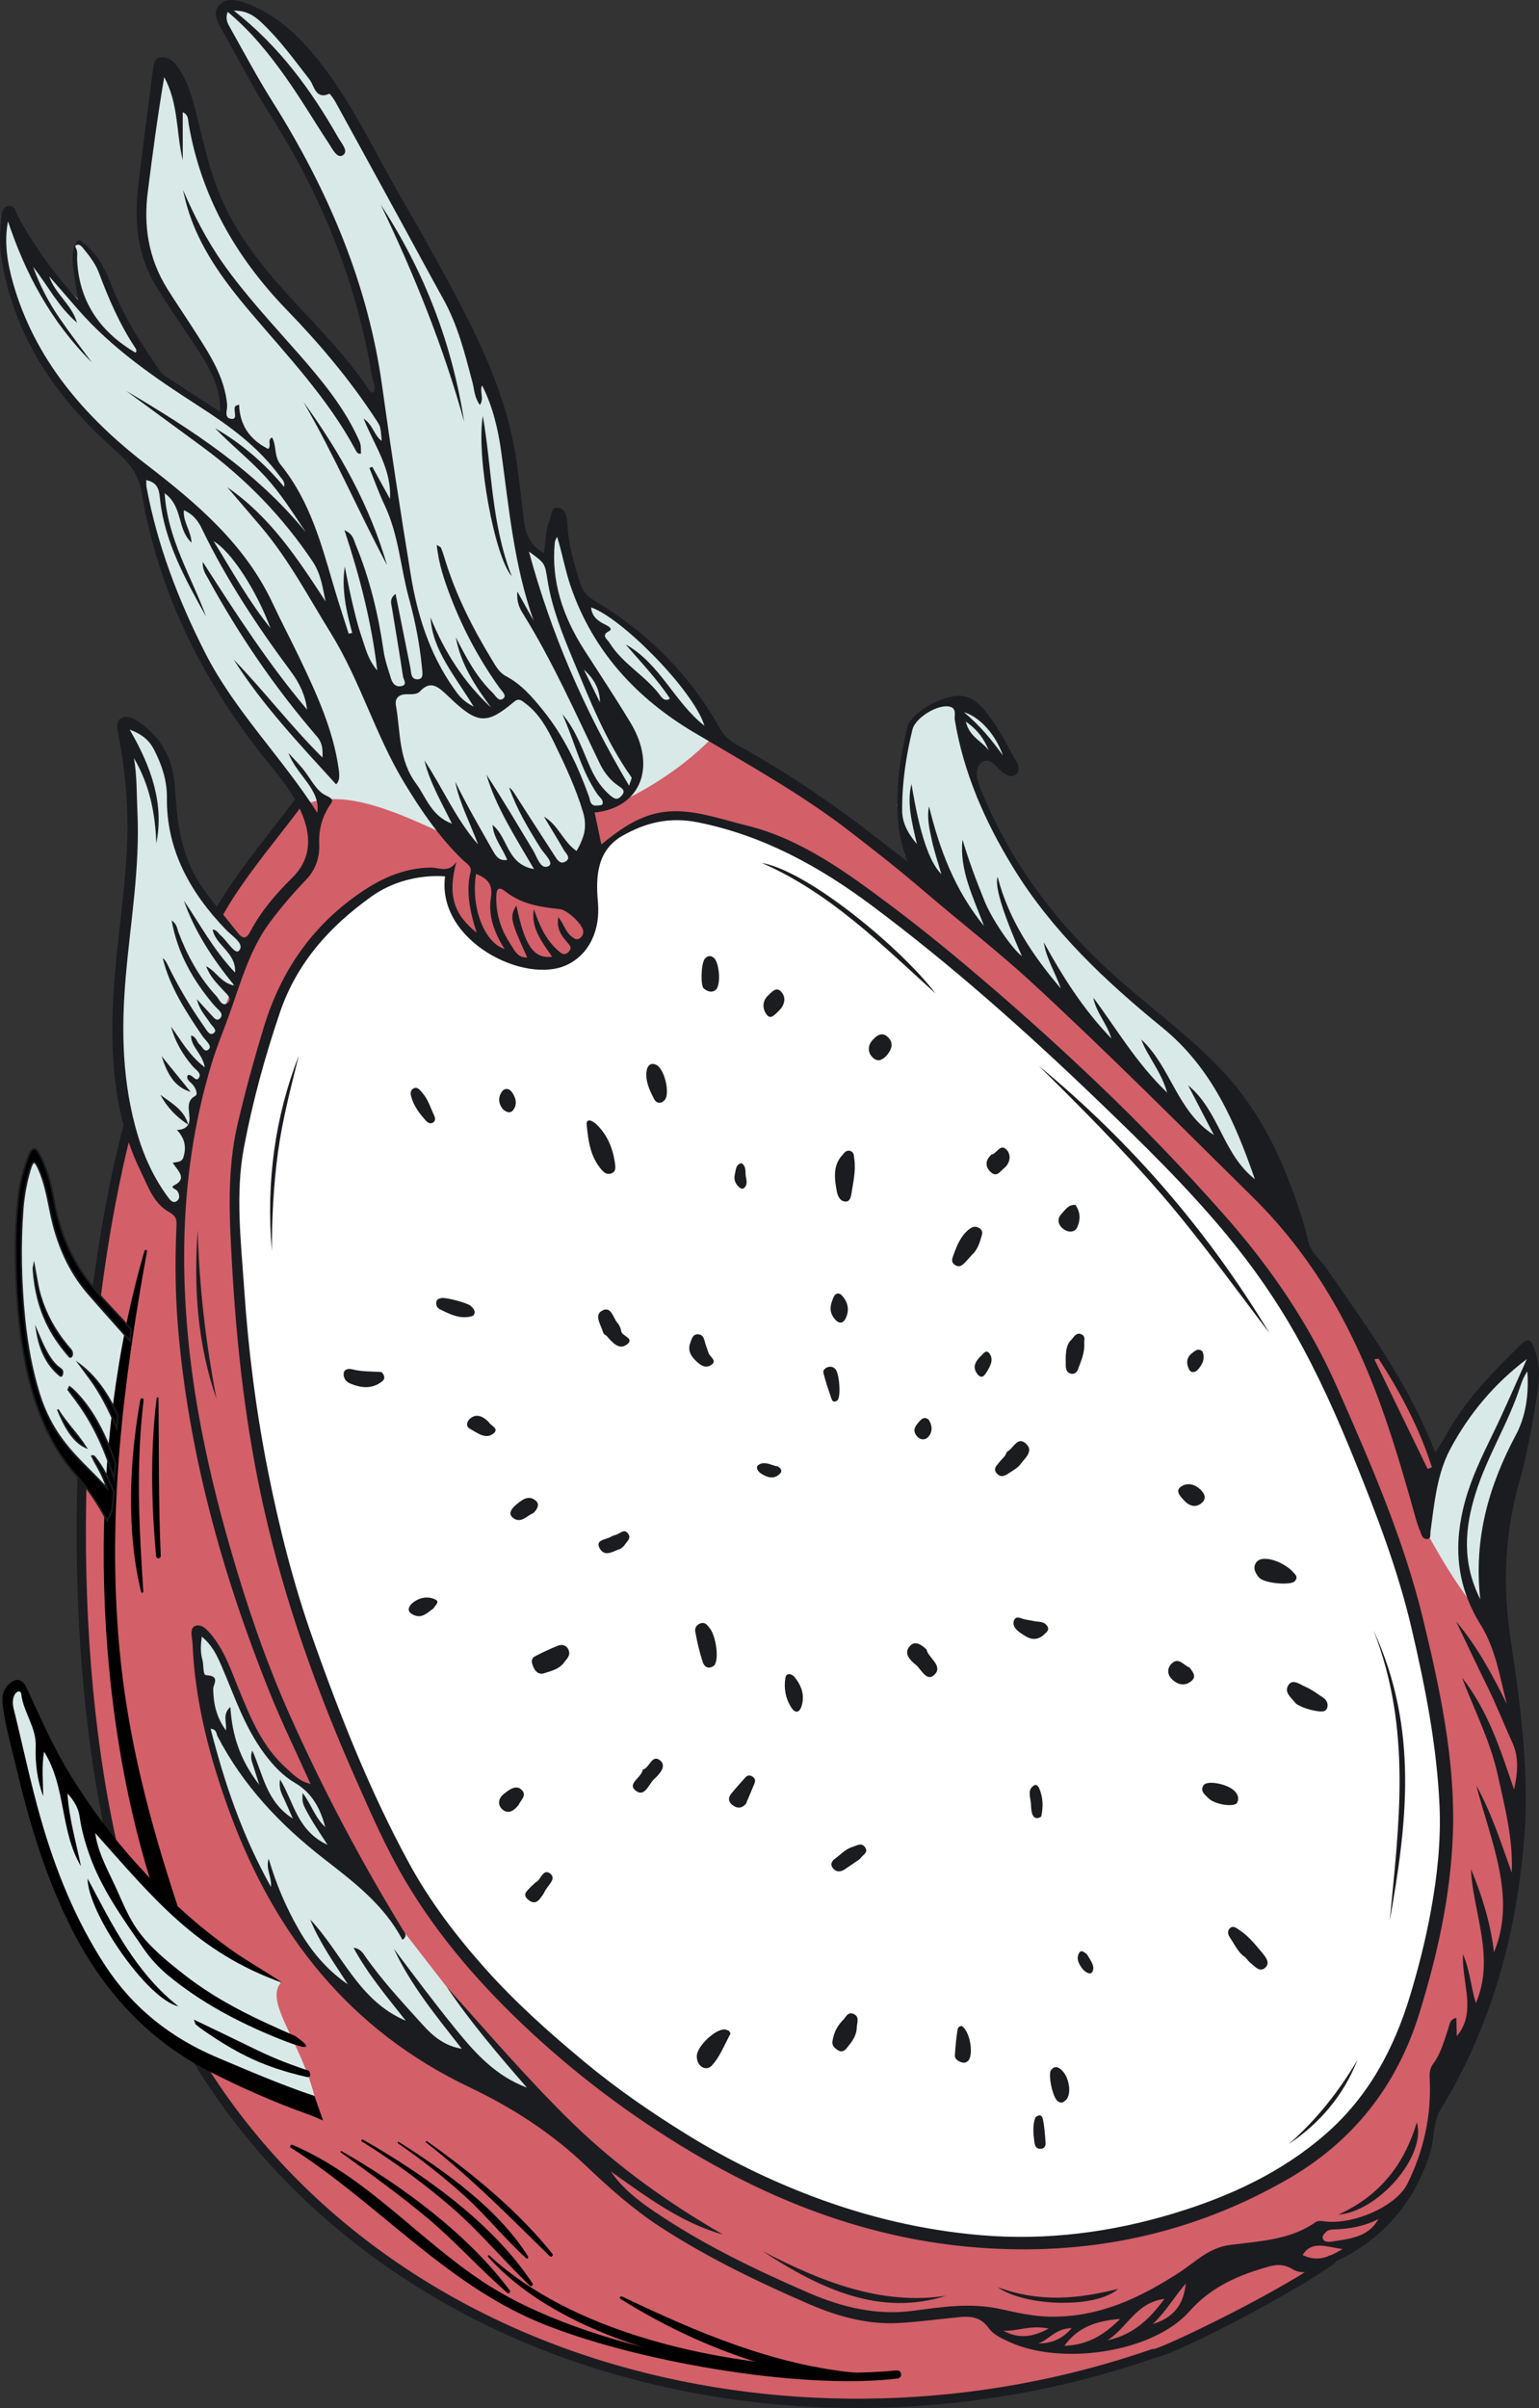 <?xml version="1.0" encoding="UTF-8"?>
<svg id="Layer_1" data-name="Layer 1" xmlns="http://www.w3.org/2000/svg" viewBox="0 0 897.39 1403.16">
  <rect x="0" y="0" width="897.39" height="1403.16" fill="#333333" stroke="none"/>
  <defs>
    <style>
      .cls-1, .cls-2, .cls-3, .cls-4, .cls-5 {
        stroke-width: 0px;
      }

      .cls-2 {
        fill: #1b1c20;
      }

      .cls-3 {
        fill: #d35f69;
      }

      .cls-4 {
        fill: #d8e9e8;
      }

      .cls-5 {
        fill: #fff;
      }
    </style>
  </defs>
  <polygon class="cls-3" points="173.97 467.65 136.31 517.84 83.73 617.8 69.45 677.75 57.65 743.54 47.68 866.95 48.28 936.33 54.23 1008.98 64.98 1087.06 120.51 1206.21 156.39 1256.23 210.65 1306.33 265.89 1342.81 314.24 1365.55 357.32 1380.37 403.92 1391.51 468.46 1400.4 519.6 1400.4 556.78 1397.33 612.24 1388.35 669.12 1372.6 719.89 1349.94 782.82 1314.13 803.72 1298.6 822.81 1273.9 831.94 1247.66 836.96 1219.03 857.05 1184.24 871.21 1151.9 884.91 1080.21 888.79 1022.11 873.11 942.53 825.09 823.82 795.27 770.68 740.22 700.16 623.36 584.56 506.61 487.03 425.53 435.43 409.08 427.58 173.97 467.65"/>
  <path class="cls-4" d="m185.57,1231.81l-63.24-31.28-36.99-22.26-24.88-27.06-21.73-33.45-14.01-45.47-11.99-42.67-7.53-31.85v-11.64l4.79-4.11,5.56,1.55,4.38,15.23,10.62,25.96,23.29,32.94,21.92,28.77,35.28,36.3,40.07,25.34,12.67,7.19c-10.62,12.33,15.75,38.26,21.8,76.49Z"/>
  <polygon class="cls-4" points="188.35 1043.93 175.07 1038.54 160.34 1026.55 150.41 1014.36 139.55 989.56 128.83 965.63 120.61 953.67 113.05 951.55 115.47 969.7 120.27 1000.18 125.06 1024.78 137.39 1063.54 159.65 1107.26 175.07 1131.89 196.3 1158.75 235.68 1187.86 306.26 1227.24 317.88 1223.82 269.95 1169.11 261.71 1159.43 221.3 1107.26 188.35 1043.93"/>
  <polygon class="cls-4" points="76.34 775.6 57.65 758.05 39.8 733.39 30.79 709.42 28.83 687.51 19.47 671.91 12.82 685.81 10.68 723.75 10.68 763.95 19.47 808.15 30.79 834.78 53.61 861.42 64.98 880.89 76.34 775.6"/>
  <polygon class="cls-4" points="103.57 703.94 114.42 639.1 128.96 592.56 143.79 552.98 127.62 534.35 107.43 503.76 99.89 475.85 98.69 454.27 94.58 436.46 81.91 425.15 73.18 421.74 73.18 428.93 77.46 467.65 76.43 518.49 71.91 551.88 68.9 589.89 70.44 633.22 77.63 666.61 91.84 695.03 103.57 703.94"/>
  <path class="cls-4" d="m830.91,891.09l7.17-35.16,9.27-22.19,17.81-24.32,25.17-22.94,2.91,5.22v20.11l-6.85,38.11-16.44,41.15,1.03,57.68s-15.75-12.31-40.07-57.68Z"/>
  <polygon class="cls-4" points="588.7 445.02 581.98 425.15 566.63 409.27 548.37 409.27 531.73 418.95 526.04 440.16 523.23 469.43 527.82 498.41 553.85 521.28 672.93 633.6 740.22 700.16 720.98 648.13 692.24 606.22 641.51 567.01 605.65 525.39 569.88 464.94 563.98 444.57 575.26 440.16 588.7 445.02"/>
  <path class="cls-4" d="m176.44,469.43c48.05-22.63,135.83,65.27,158.68,28.57,5.8-9.31,7.76-24.2,14.72-26.26,14.68-4.34,44.07-19.6,66.34-42.82l-7.09-19.65-18.25-20.83-23.97-22.43-23.63-15.84-4.86-6.51-8.15-20.55-5.14-18.84-5.48,17.12-1.71,4.11-6.51-4.11-6.85-9.25-6.12-47.74-15.8-49.86-18.15-39.39-38.8-64.45-22.51-44.8-26.24-33.22-28.89-26.51-13.7-3.98-5.82,3.98v5.96l12.33,19.86,26.71,46.23,26.37,50.73,13.36,39,10.96,44.52,3.8,18.84-6.54,1.03-11.99-13.36-20.21-26.37-17.46-17.81-19.53-23.97-14.17-21.87-8.78-18.26-9.59-31.44-7.06-27.06-8.7-12.67h-5.48l-2.4,17.47-4.82,33.22-2.72,26.03v19.18l2.72,15.41,6.53,11.64,17.47,27.74,12.67,20.55,6.16,11.65,2.05,15.38-1.37,4.56-33.22-19.94-10.3-12.34-10.59-18.15-9.59-19.86-4.86-16.49-12.02-14.4-4.24.99v9.7l3.99,24.66-4.98-4.52-16.26-16.71L3.62,124.46l-1.85,13.36,1.85,22.6,10.48,28.77,13.36,23.97,24.32,30.82,22.95,22.6,7.19,7.88,3.4,16.44,10.98,41.78,14.38,35.96,21.45,37.67,25.59,34.93,18.72,28.17Z"/>
  <polygon class="cls-5" points="259.5 510.62 239.47 509.18 213.65 521.28 183.97 543.22 171.64 562.79 159.77 590.69 150.11 624.03 144.24 648.13 139.55 659.64 137.39 692.68 137.39 719.46 141.96 784.67 157.49 879.3 174.26 945.69 208.63 1031.35 241.05 1096.65 278.49 1147.33 310.14 1180.67 361.38 1220.4 425.95 1261.49 464.8 1281.33 523.25 1298.6 561.45 1306.33 598.29 1306.33 628.41 1306.33 666.18 1298.6 707.28 1285.69 747 1267.89 771.2 1252.15 798.15 1221.77 819.33 1182.56 826.89 1163.77 836.51 1124.96 843.35 1074.82 841.53 1027.69 834.95 990.71 824.18 940.02 815.96 910.34 793.58 849.93 760.7 777.52 736.96 742.3 704.99 702.11 652.48 648.13 593.57 592.56 547.45 552.98 506.61 519.91 468.46 497.54 428.25 481.1 409.04 477.93 395.62 475.85 377.72 476.99 363.63 483.84 351.86 491.07 347.22 500.73 344.66 545.48 335.12 554.39 314.74 560.55 299.5 557.97 285.59 550.51 271.87 540.9 262.51 525.39 259.5 510.62"/>
  <path class="cls-2" d="m499.85,1403.16c-48.63,0-97.03-6.71-143.26-20.18-106.33-30.98-193.65-96.61-245.88-184.79l4.66-2.76c51.53,87,137.73,151.76,242.74,182.35,100.74,29.35,211.92,26.25,313.06-8.74l1.04-.36.4.19c8.36-1.84,79.76-36.53,102.69-54.72l3.37,4.24c-17.13,13.6-91.43,53.31-105.76,55.69l.03.08c-55.79,19.3-114.61,29-173.09,29Zm172.38-34.22h0,0Z"/>
  <path class="cls-2" d="m62.34,1072.88c-13.65-62.02-19.57-136.03-17.14-214.01l5.41.17c-2.42,77.54,3.46,151.08,17.02,212.68l-5.29,1.16Z"/>
  <path class="cls-2" d="m58.63,756.67l-5.37-.68c4.73-37.19,11.12-71.27,18.99-101.28l5.24,1.37c-7.81,29.79-14.15,63.63-18.85,100.59Z"/>
  <g>
    <path class="cls-1" d="m169.52,1251.45c49.65,31.37,89.49,78.71,144.48,101.65,53.83,22.46,152.09,39.76,209.28,32.9,3.16-.38,2.75-5.04-.44-4.74-70.05,6.78-180.33-11.62-240.68-51.28-38.65-25.41-68.18-61.54-111.56-80.15-1-.43-2.07.99-1.08,1.61h0Z"/>
    <path class="cls-1" d="m284.55,1314.96c42.33,47.67,129.97,68.86,191.75,68.13,2.15-.03,2.36-3.57.17-3.68-63.22-3.16-143.52-20.94-191.14-65.16-.44-.41-1.2.25-.79.7h0Z"/>
    <path class="cls-1" d="m361.7,1339.5c39.77,24.96,89.84,45.4,137.27,47.31,2.44.1,2.63-3.9.2-4.13-48.57-4.7-92.86-23.7-136.57-44.53-.84-.4-1.72.84-.9,1.36h0Z"/>
    <path class="cls-1" d="m198.7,1254.19c17.22,12.49,34.55,24.86,50.8,38.5,16.3,13.68,30.29,29.54,46.31,43.38.87.76,2.17-.42,1.5-1.33-24.26-32.54-62.55-60.96-98.16-81.24-.41-.24-.83.4-.45.68h0Z"/>
    <path class="cls-1" d="m210.89,1247.77c18.47,11.56,36.05,24.29,52.43,38.45,16.45,14.23,30.06,30.74,45.64,45.68.88.84,2.13-.43,1.53-1.35-23.04-34.9-62.43-62.96-98.91-83.82-.62-.36-1.31.65-.69,1.03h0Z"/>
    <path class="cls-1" d="m232.06,1248.91c13.89,9.59,27.14,19.99,39.54,31.31,12.39,11.31,22.8,24.44,35.2,35.66.67.6,1.54-.31,1.12-.99-17.07-27.37-47.95-49.42-75.26-66.67-.49-.31-1.09.34-.59.68h0Z"/>
    <path class="cls-1" d="m248.43,1248.43c26.18,20.38,48.66,43.29,72.17,66.3.83.82,2.24-.45,1.53-1.35-20.11-25.2-46.63-46.82-73.1-65.63-.48-.34-1.06.32-.59.68h0Z"/>
    <path class="cls-1" d="m88.94,1099.7c-36.9-116.53-37.38-258.82-4.71-370.74h0c.28-.96,1.65-.78,1.47.24-14.09,77.79-23.36,153.64-15.99,232.16,5.01,53.29,18.07,101.33,33.86,149.33"/>
    <path class="cls-1" d="m81.84,815.63c-6.52,36.1-8.2,76.86.49,112.11.18.73,1.26.41,1.21-.32-2.41-37.91-4.35-73.24.18-111.49.15-1.28-1.64-1.6-1.88-.31h0Z"/>
    <path class="cls-1" d="m91.37,814.67c-3.81,30.26-3.12,62.09-.33,92.16.17,1.81,2.77,1.5,2.69-.32-1.37-30.67-.99-61.11-1.31-91.82,0-.62-.96-.65-1.04-.02h0Z"/>
  </g>
  <path class="cls-2" d="m128.65,535.63l-4.77-2.56c9.05-16.91,22.54-34.17,34.44-49.4,4.93-6.3,9.58-12.26,13.46-17.61l4.38,3.18c-3.94,5.43-8.62,11.43-13.58,17.77-11.77,15.05-25.1,32.12-33.93,48.62Z"/>
  <g>
    <path class="cls-1" d="m161.54,1187.54c-22.87-9.33-44.44-20.71-63.5-36.46-5.54-4.58-10.32-9.78-14.38-15.68-12.05-17.52-24.58-34.74-31.69-55.07-2.51-7.17-4.51-14.44-5.56-21.88-.77-5.41-3.59-9.41-7.04-13.4.81,14.49,5.01,28.31,7.83,42.4-12.28-20.65-8.56-46.25-21.53-66.77-1.46,8.72-.55,17.37-.46,26.07-3.47-9.4-4.76-19.25-4.38-29.05.43-11.22-7.2-19.89-8.41-30.45-.11-.95-.75-1.94-1.85-1.59-.79.25-1.61,1.04-2,1.79-1.37,2.62-1.32,5.33-.6,8.23,5.23,21.17,9.67,42.56,15.64,63.52,8.65,30.36,20.38,59.61,37.8,86.24,16.05,24.55,38.12,42.05,65.48,53.57,18.67,7.86,37.22,15.91,56.47,22.31l4.99,14.3c-3.05-1.28-5.4-2.41-7.84-3.27-20.04-7.1-39.47-15.64-58.35-25.28-38.72-19.75-65.18-50.89-83.43-89.31-13.23-27.85-22-57.2-29.06-87.05-2.93-12.38-6.54-24.63-8.08-37.31-.57-4.68.05-8.97,3.85-12.28,4.31-3.76,7.76-2.64,10.11,2.46,7.98,17.29,15.61,34.77,25.68,51.04,11.3,18.26,23.98,35.47,38.49,51.47,18.47,20.38,30.67,32.13,52.88,48.51,10.27,7.57,21.54,13.53,31.93,20.74-49.93-17.77-75.14-49.26-109.04-87.25,1.79,12.42,8.05,22.75,12.87,33.57,3.51,7.89,6.99,16.15,11.86,22.99,7.18,10.09,17.17,18.14,27.06,25.89,14.6,11.45,30.78,20.38,47.62,28.14,12.23,5.64,4.73,2.2,17.35,7.79,0,0,19.67,13.42-10.7,1.06Zm17.15,22.68c-24.15-5.54-39.6-12.97-60.04-27.11-1.56-1.08-3.05-2.27-4.51-3.47-.3-.25-.34-.81-1.09-2.8,11.45,5.51,21.67,10.35,31.82,15.34,13.69,6.73,20.94,9.65,35.34,14.52,2.16,4.6-1.51,3.52-1.51,3.52Z"/>
    <path class="cls-1" d="m104.03,1169.11c-24.61-19.37-38.13-46.49-52.93-74.43-.12,19.47,34.39,70.16,52.93,74.43Z"/>
  </g>
  <path class="cls-2" d="m68.32,832.67l.09-.66c-.46-.38-.79-.88-1.27-1.25.4.63.79,1.27,1.19,1.9Z"/>
  <g>
    <g>
      <path class="cls-1" d="m46.47,795.16c2.16,2.93,4.33,5.82,6.47,8.79,5.86,8.16,10.83,17.65,15.09,28.2l.81-6.91c-5.92-13.04-13.22-23.25-22.36-30.08Z"/>
      <path class="cls-2" d="m68.29,834.12l-.72-1.79c-4.38-10.86-9.43-20.31-15.03-28.1-1.46-2.04-2.95-4.04-4.43-6.04l-4-5.42,2.65,1.98c8.93,6.67,16.29,16.57,22.52,30.27l.06.12-1.05,8.96Zm-19.16-36.19c1.41,1.9,2.81,3.8,4.21,5.73,5.34,7.42,10.19,16.35,14.42,26.54l.57-4.89c-5.44-11.94-11.74-20.94-19.2-27.39Z"/>
    </g>
    <g>
      <path class="cls-1" d="m42.46,809.69c-.62-.59-1.29-1.03-1.94-1.54-.24.54-.48,1.09-.73,1.63,2.37,3.22,4.8,6.32,7.11,9.67,8.06,11.67,14.62,25.6,19.51,41.97l.99-8.47c-6.21-18.02-14.18-33.05-24.95-43.25Z"/>
      <path class="cls-2" d="m66.63,863.84l-.68-2.28c-4.78-16-11.33-30.08-19.45-41.83-1.58-2.29-3.25-4.51-4.86-6.65-.75-1-1.5-2-2.24-3l-.17-.23,1.1-2.47.49.39c.2.16.41.31.61.47.45.33.91.68,1.36,1.1h0c10.09,9.56,18.29,23.77,25.08,43.45l.04.11v.11s-1.28,10.84-1.28,10.84Zm-26.27-54.12c.69.93,1.38,1.85,2.07,2.77,1.62,2.15,3.29,4.37,4.88,6.68,7.8,11.28,14.15,24.68,18.89,39.86l.7-6.03c-6.73-19.47-14.83-33.52-24.79-42.95-.4-.38-.82-.69-1.27-1.03-.04-.03-.09-.07-.13-.1l-.36.8Z"/>
    </g>
    <g>
      <path class="cls-1" d="m55.2,848.96c-.38-.47-.86-.66-1.56-.5,2.9,6.25,6.69,11.08,8.7,18.77-14.27-15.94-30.78-26.76-39.59-55.25-4.19-13.56-6.94-28.36-8.51-43.73-2.13-20.83-2.61-41.99-1.05-63.29.6-8.19,2.09-16.09,4.27-23.4,1.7-5.7,2.8-5.57,5.02-.79,3.39,7.3,5.17,16.26,6.9,24.99,4.19,21.1,12.03,36.3,22.14,48.01,8.02,9.29,16.19,18.2,24.22,27.44l.7-6.66c-6.48-7.34-13.17-14.04-19.63-21.43-11.58-13.23-21.07-29.54-25.42-54.18-1.73-9.82-4.42-18.96-8.44-26.48-2.11-3.95-4.17-4.1-6.08.72-2.93,7.4-5.14,15.31-6.15,24.31-1.9,16.82-1.89,33.57-1.17,50.43,2.02,47.36,11.96,85.99,34.69,111.46,6.64,7.43,12.75,16.48,18.21,26.7l2.83-5.8,1.1-10.46c-2.88-8.41-6.7-15.23-11.18-20.85Z"/>
      <path class="cls-2" d="m62.47,887.16l-.45-.85c-5.53-10.37-11.64-19.32-18.15-26.61-21.23-23.79-32.62-60.35-34.81-111.76-.86-20.12-.49-35.69,1.17-50.5.94-8.3,2.96-16.3,6.18-24.43,1.03-2.59,2.14-3.89,3.41-3.96,1.18-.09,2.37.98,3.56,3.19,3.76,7.04,6.62,15.99,8.49,26.63,3.77,21.38,11.81,38.52,25.3,53.95,3.33,3.81,6.79,7.5,10.13,11.08,3.13,3.34,6.37,6.8,9.5,10.35l.14.16-.84,7.99-.74-.85c-3.78-4.35-7.65-8.69-11.4-12.9-4.22-4.73-8.58-9.62-12.82-14.54-11.08-12.82-18.35-28.6-22.25-48.24-1.73-8.72-3.5-17.65-6.86-24.88-1.33-2.87-1.94-3.27-2.2-3.25-.27.02-.88.56-1.9,3.98-2.24,7.5-3.67,15.34-4.25,23.3-1.5,20.47-1.15,41.73,1.04,63.2,1.64,16.06,4.5,30.74,8.49,43.64,6.79,21.96,18.39,33.58,29.61,44.81,2.79,2.79,5.66,5.67,8.44,8.68-1.33-4.11-3.17-7.45-4.97-10.7-1.05-1.9-2.13-3.86-3.11-5.96l-.26-.55.59-.13c.86-.2,1.55.03,2.06.67h0c4.81,6.03,8.49,12.9,11.26,21l.04.1-1.16,10.73-3.25,6.67Zm-42.53-217.14s-.04,0-.05,0c-.57.03-1.48.64-2.55,3.34-3.19,8.06-5.19,15.97-6.12,24.18-1.66,14.76-2.02,30.29-1.17,50.35,2.18,51.18,13.49,87.53,34.56,111.15,6.38,7.15,12.38,15.88,17.82,25.95l2.37-4.86,1.08-10.27c-2.73-7.94-6.35-14.68-11.07-20.6-.12-.15-.25-.26-.41-.32.87,1.81,1.82,3.53,2.75,5.2,2.11,3.82,4.3,7.77,5.65,12.96l.51,1.97-1.35-1.51c-3.2-3.58-6.57-6.95-9.84-10.22-11.3-11.31-22.99-23.01-29.86-45.21-4.01-12.96-6.88-27.7-8.53-43.83-2.2-21.53-2.55-42.85-1.05-63.38.59-8.03,2.03-15.94,4.29-23.51.99-3.33,1.75-4.6,2.77-4.68,1.02-.07,1.84.96,3.16,3.82,3.41,7.33,5.19,16.33,6.92,25.03,3.88,19.54,11.09,35.17,22.05,47.86,4.24,4.92,8.6,9.81,12.81,14.53,3.5,3.93,7.12,7.99,10.66,12.05l.56-5.32c-3.08-3.48-6.26-6.88-9.34-10.17-3.35-3.58-6.81-7.28-10.16-11.1-13.61-15.56-21.73-32.86-25.53-54.42-1.86-10.53-4.68-19.39-8.39-26.34-.94-1.75-1.83-2.67-2.58-2.67Z"/>
    </g>
    <g>
      <path class="cls-1" d="m40.08,790.06c.61.71,1.42,1.17,1.9-.42.34-1.11-.07-2.2-.54-2.88-.65-.94-1.4-1.65-2.1-2.5-6.33-7.71-11.96-16.61-15.77-28.93-1.7-5.49-2.43-11.65-3.74-18.16-.23,1.28-.39,1.69-.36,2.06,1.54,24.21,10.23,38.68,20.61,50.83Z"/>
      <path class="cls-2" d="m41.09,791.21c-.45,0-.91-.28-1.38-.83-9.34-10.93-19.1-25.55-20.72-51.11-.02-.29.04-.57.14-1.04.06-.28.14-.64.23-1.14l.46-2.52.5,2.51c.42,2.11.79,4.19,1.14,6.22.74,4.22,1.44,8.21,2.58,11.9,3.32,10.74,8.16,19.6,15.68,28.76.25.3.5.59.76.87.46.51.93,1.03,1.36,1.66.26.38,1.08,1.74.6,3.3-.25.83-.63,1.29-1.15,1.4-.07.02-.15.02-.22.02Zm-20.97-49.89c1.99,23.97,11.36,37.92,20.34,48.43h0c.37.43.6.5.65.48.07-.01.24-.18.41-.72.35-1.15-.27-2.18-.47-2.46-.4-.57-.83-1.05-1.28-1.56-.27-.3-.53-.59-.79-.9-7.61-9.26-12.5-18.23-15.86-29.09-1.16-3.74-1.86-7.76-2.61-12.02-.12-.71-.25-1.43-.38-2.15Z"/>
    </g>
    <g>
      <path class="cls-1" d="m36.35,800.43c.38-1.95-.67-2.6-1.44-3.13-3.97-2.68-6.96-7.67-9.68-13.24-1.32-2.7-2.49-5.64-3.72-8.47,1.96,12.33,6.65,20,12.69,25.3.65.57,1.7,1.82,2.15-.46Z"/>
      <path class="cls-2" d="m35.49,802.25c-.56,0-1.06-.46-1.44-.81l-.18-.17c-6.87-6.03-11.08-14.4-12.85-25.59l-.6-3.79,1.54,3.52c.39.89.77,1.79,1.15,2.69.82,1.93,1.67,3.92,2.56,5.77,2.39,4.89,5.39,10.27,9.51,13.05.86.58,2.08,1.41,1.65,3.63h0c-.12.61-.36,1.45-1.02,1.67-.1.03-.21.05-.31.05Zm-12.61-22.16c2.08,8.7,5.9,15.41,11.63,20.44l.2.18c.17.16.63.56.78.55,0,0,.2-.11.37-.92h0c.31-1.58-.45-2.1-1.18-2.59-4.36-2.94-7.45-8.45-9.9-13.46-.66-1.35-1.29-2.78-1.9-4.2Z"/>
    </g>
    <g>
      <path class="cls-1" d="m49.99,843.32c-5.11-8.09-11.23-13.79-16.32-21.99,4.21,10.18,9.08,18.83,16.32,21.99Z"/>
      <path class="cls-2" d="m51.27,844.41l-1.47-.64c-7.93-3.47-12.83-13.19-16.58-22.25l.87-.45c2.58,4.15,5.47,7.72,8.27,11.18,2.72,3.35,5.53,6.82,8.05,10.81l.86,1.35Zm-14.99-18.37c3.08,6.61,6.95,12.89,12.31,16.01-2.23-3.32-4.64-6.3-6.99-9.19-1.77-2.19-3.58-4.42-5.33-6.82Z"/>
    </g>
  </g>
  <g>
    <path class="cls-2" d="m43.3,143.61c2.24-4.62,2.34-4.74,6.42-1.19,6.94,6.04,11.48,13.64,14.53,21.85,6.82,18.4,17.33,35.07,28.72,51.36.85,1.22,1.82,2.56,3.02,3.35,10.45,6.86,20.98,13.61,32.34,20.95.56-16.27-8.29-28.98-16.51-41.47-7.02-10.66-14.52-21.07-21.04-32-11.7-19.61-12.42-39.81-9.99-59.99,2.68-22.33,5.65-44.59,8.52-66.87.37-2.87,1.2-5.94,4.43-6.17,3.13-.22,6.32,1.05,8.67,4.05,6.42,8.21,9.16,17.51,11.59,26.96,4.76,18.49,8.38,37.12,16.78,55.04,7.52,16.03,17.93,30.21,29.49,43.68,18.5,21.55,39.81,40.86,55.35,64.76.27.41,1.02.56,1.87,1,2.32-3.09-.11-6.49-.62-9.66-8.7-53.76-28.8-104.37-59.31-152.35-10.26-16.14-18.91-33.15-28.29-49.76-2.76-4.89-5.53-10.1-1.21-14.35,4.46-4.39,10.54-2.86,16.32-.62,17.02,6.58,29.82,18.65,41.13,32.78,19.29,24.1,31.93,51.55,46.99,77.74,14.15,24.6,28.26,49.26,40.94,74.54,13.71,27.33,24.45,55.19,28.19,84.57,1.31,10.32,2.61,20.65,3.8,30.97.9,7.79,3.28,14.79,11.71,19.61,1.12-6.62.93-13.5,3.41-19.5,1.16-2.82.8-8.01,5.28-6.97,4.3,1,4.86,5.74,5.02,9.56.49,11.31,3.68,22.34,7.12,33.41,1.5,4.83,3.58,8.08,8.38,10.94,31.3,18.59,56.08,43.53,73.74,75.14,2.43,4.36,5.96,7.02,10.56,9.56,28.59,15.79,55.65,34.21,81.56,54.46,5.06,3.95,10.17,7.83,17,13.08-6.26-15.6-6.39-29.73-5.68-43.82.59-11.68,2.98-22.91,5.38-34.08,2.05-9.51,23.54-20.86,33.61-18.37,8.14,2.02,12.39,9.03,16.74,15.03,5.16,7.11,8.87,15.15,13.32,22.73,1.75,2.99,2.16,5.82-.29,7.78-2.59,2.08-5.37.46-7.96-1.57-3.65-2.85-7.16-9.07-11.87-5.48-4.38,3.34-3.12,9.3-.83,15.01,16.76,41.84,43.09,77.48,77.35,108.45,19.82,17.92,41.54,33.51,60.4,52.7,17.47,17.77,29.78,37.77,38.97,59.77,5.99,14.33,11.21,28.83,14.66,43.75,1.34,5.82,6.83,9.9,10.26,14.88,23.57,34.12,48.41,67.59,63.62,107.66,2.53-4.07,4.57-6.99,6.25-10.14,10.83-20.23,26.81-36.14,42.76-52.05,5.33-5.31,6.79-4.43,9.46,3.54,3.17,9.44,2.06,18.48.6,27.26-2.72,16.31-5.56,32.61-10.06,48.39-8.34,29.21-9.88,59.72-5.14,91.27,5.9,39.24,11.16,78.42,7.97,117.14-4.72,57.2-19.84,110.09-48.78,157.39-4.59,7.51-3.45,17.33-6.2,25.77-10.81,33.23-32.97,55.23-65.72,67.27-4.66,1.71-9.78,2.73-14.31-.04-6.43-3.92-11.4-2.31-17.11-.62-16.76,4.96-31.34,11.92-43.14,25.23-21.25,23.97-74.5,31.71-104.85,17.78-4.48-2.06-9.2-4.11-12.09-8.11-4.84-6.71-10.87-6.97-17.29-6.36-11.68,1.11-23.26,2.73-35.02,3.41-17.61,1.02-35.04-3.51-51.86-10.77-29.8-12.87-59.15-26.98-86.8-44.85-16.04-10.37-30.35-23.1-44.15-36.24-20.16-19.19-42.99-33.78-67.63-45.51-70.22-33.42-113.41-89.13-139.3-158.75-12.13-32.62-20.77-65.75-22.2-99.48-.16-3.88-2.13-9.6,1.96-10.72,4.15-1.14,7.81,3.69,10.55,7.31,6.78,8.93,10.12,19.22,14.24,29.17,6.9,16.66,13.42,33.52,27.76,46.43,4.01,3.61,7.83,7.79,14.3,9.31-8.27-18.42-16.87-35.97-24.07-53.91-27.72-69.06-46.97-139.27-53.14-211.07-1.73-20.19-1.85-40.23-.99-60.14.15-3.57.08-5.69-4.33-8.16-9.12-5.12-12.26-15.06-16.43-23.55-11.95-24.34-15.77-49.55-16.54-75.1-1.14-38.05,6.33-74.39,8.34-111.81,1.17-21.71-.37-43.47-4.45-65.44-.78-4.21-2.82-9.68,1.28-11.86,4.2-2.23,9.13,1.16,13.01,4.19,12.39,9.68,17.42,22.39,18.31,36.59,1.22,19.38,2.99,38.58,15.05,56.54,6.5,9.68,14.25,18.4,21.39,27.58,3.25,4.18,5.24,3.59,7.42-.54,6.28-11.92,14.96-22.02,24.47-31.38,9.94-9.78,11.66-21.78,6.2-35.93-4.06-10.52-10.76-19.55-18.02-28.37-39.73-48.27-66.23-101.51-76.04-160.35-1.92-11.5-7.97-17.86-16.07-25.04C31.61,230.91,7.61,194.51.78,149.94c-1.29-8.43-.82-16.65.26-24.79.36-2.7,1.32-4.98,4.39-5.12,3.26-.14,3.49,3.02,4.5,4.92,9.31,17.41,20.62,33.5,35.6,49.81-1.5-11.84-4.73-21.91-2.29-31.54,2.61,2.58,1.59,5.53,1.73,8.25,1.13,23.5,12.56,41.44,34.08,54.06.97-1.04.24-2.23-.36-3.13-9.14-13.77-15.41-28.59-21.1-43.63-2.03-5.35-5.66-9.91-9.35-14.44-1.88-2.3-3.25-2.11-4.93-.71Zm66.46,511.78c2.67-5.05-3.14-12.88,4.04-16.77,1.86-1.01.35-4.68-1.79-6.99-1.3-1.4-3.59-2.72-2.58-5.05,2.53-1.33,4.72,4.63,6.64,1.34,1.55-2.65-2-4.58-3.68-6.55-6-7.01-10.37-14.63-12.67-23.13,5.84,7.74,10.12,16.39,19.7,23.7-1.38-8.05-8.26-12.1-7.99-18.59,3.23.86,3.22,3.92,5.07,5.4,1.52,1.21,2.61,4.47,4.74,3.04,2.55-1.71.1-4-1.4-5.88-.58-.72-1.24-1.38-1.75-2.13-9.76-14.39-19.23-28.9-23.22-45.57,1.26,1.04,2.06,2.27,2.68,3.57,6.15,12.79,13.46,25.04,21.73,36.78,1.16,1.64,2.85,5.16,5.23,3.52,2.58-1.77-.76-4-1.93-5.86-2.52-3.99-6.21-7.48-7.79-14,3.89,4.27,6.3,7,8.81,9.64,1.19,1.25,2.55,3.19,4.35,1.86,1.86-1.37,1.56-3.31-.35-5.15-1.11-1.07-2.21-2.15-3.2-3.32-12.12-14.41-20.97-30.05-24.32-48.95,3.3,2.41,3.18,4.89,3.98,7,5.16,13.53,12.03,26.27,22.2,37.24,1.53,1.65,3.23,6.58,6.51,3.81,2.87-2.43-.5-4.99-2.53-7.25-3.54-3.95-7.62-7.6-10.05-14.1,6.23,3.23,8.4,9.65,16.57,11.38-13.35-16.29-23.38-32.03-29.55-49.6,9.34,13.7,17.03,28.37,29.83,41.96.89-11.62-11.67-16.09-13.04-25.16,2.55.39,3.29,2.32,4.66,3.47,3.78,3.18,8.37,11.48,10.69,8.93,3.57-3.92-3.91-8.42-7.41-12.04-21.69-22.4-34.99-47.46-34.62-77.19.12-9.61-2.84-18.92-7.49-27.92-2.79-5.41-7.03-9.05-14.23-11.69,12.99,22.26,20.08,43.68,15.54,66.22-.6-17.04-3.73-33.71-13.04-49.6,1.82,10.44,1.53,20.66,2.02,30.9,1.57,32.8-4.02,64.28-6.78,96.27-2.67,30.89-2.28,61.82,7.14,93.12,3.74,12.42,9.34,24.49,17.4,35.46,1.3,1.76,2.9,3.83,5.03,2.48,2.03-1.29,2.02-3.73.5-5.99-.76-1.13-4.56-1.97-1.85-3.31,7.82-3.88,2.21-8.53-.89-13.08,2.82-.77,5.38-.15,6.35-3.49,1.64-5.64.9-10.65-3.89-15.71q4.67-.02,6.62-3.04v.02Zm149.75-144.77c-15.67-.97-31.08,3.34-42.83,11.73-24.32,17.36-43.61,38.57-53.54,67.85-8.67,25.59-15.83,51.6-20.91,78.52-5.1,27.03-1.69,55.03.18,82.7,2.38,35.19,6.82,70.48,13.85,105.8,6.57,33.03,14.84,65.81,26.24,97.94,15.76,44.41,33.09,88.49,56.13,130.74,12.08,22.15,27.38,42.19,44.27,61.16,17.74,19.91,37.62,37.6,58.21,54.67,18.95,15.71,39.12,29.54,59.76,42.29,23.26,14.37,47.72,26.34,73.2,35.95,32.09,12.1,64.62,19.64,97.46,22.46,39.24,3.36,77.04-1.83,112.87-12.66,32.75-9.9,63.16-24.02,88.71-46.36,24.84-21.72,39.7-49.37,49.23-80.93,4.86-16.08,8.99-32.44,12.03-49.14,3.64-19.99,5.94-40.48,5.01-61.26-1.54-34.62-8.31-69.18-16.43-103.76-7.8-33.23-20.07-65.38-33.01-97.32-10.16-25.05-21.21-49.91-34.78-73.93-11.32-20.04-24.61-38.97-39.16-56.65-23.35-28.37-49.9-54.23-76.5-79.77-41.73-40.05-84.9-78.47-131.32-113.1-31.05-23.16-63.77-40.82-100.95-48.31-16.91-3.41-30.59.09-44,7.61-15.19,8.51-15.93,23.91-14.58,38.93,1.43,15.93-4.78,30.14-18.06,36.47-24.51,11.69-76.04-13.86-71.08-51.63Zm91.16-18.59c9.92-8.03,18.81-14.48,30.19-17.62,18.24-5.03,36.4,2.2,54.34,6.57,31.76,7.73,58.5,27.36,84.71,47.01,19.57,14.67,38.48,30.3,57.12,46.29,21.15,18.14,41.79,36.83,61.94,55.99,25.96,24.69,50.77,50.48,74.54,77.32,27.18,30.68,49.76,63.73,65.94,100.31,19.55,44.2,38.87,88.52,50.16,134.83,10.2,41.86,19.06,83.77,17.57,125.72-1.3,36.31-9.07,70.69-19.47,104.45-13.27,43.07-39.26,75.45-77.51,97.31-54.51,31.16-115.24,44.92-182.5,39.27-55.72-4.68-108.38-23.04-158.6-52-35.6-20.53-68.79-44.9-99.16-73-28.58-26.44-54-55.37-73.72-88.77-11.19-18.94-19.75-38.7-28.54-58.48-22.76-51.22-41.31-103.35-53.49-156.85-10.88-47.75-16.18-95.55-18.89-143.35-1.57-27.62-3-55.11,3.15-81.59,4.48-19.29,9.7-38.25,15.43-57.06,9.89-32.45,28.04-58.66,55.56-77.72,12.24-8.48,25.6-14.91,41.87-15.13,4.76-.06,10.24,3.42,14.8-3.3-5.13,19.14-1.7,30.53,11.84,41.24-4.02-12.44-6.34-24.03-3.56-35.43.83-3.4-2.75-5.19-4.8-7.18-13.62-13.23-24.05-28.58-33.71-44.48-17.08-28.12-25.64-59.42-43.02-87.51-12.96-20.95-24.38-42.71-40.55-61.84-6.55-7.74-13.19-15.41-19.79-23.11,25.24,17.32,41.19,41.88,57.32,66.5-1.73-8.02-2.59-15.83-7.54-23.23-17.4-25.99-38.86-48.1-64.15-66.72-14.86-10.95-29.76-21.83-44.65-32.74,38.5,22.69,75.86,46.93,104.81,82.38-7.47-11.19-14.49-22.41-23.63-32.4-9.17-10.02-19.89-18.39-29.26-28.2,15.33,8.91,28.66,20.2,40.23,34.19.7-3.05-1.24-4.47-2.46-6.15-12.6-17.24-29.53-29.48-47.13-40.81-25.6-16.48-50.69-33.53-70.96-56.86-5-5.75-10-11.5-16.45-18.91,3.73,10.77,12.99,16.09,16.25,27.06-11.39-9.8-16.6-21.22-25.61-32.55,4.3,11.87,9.41,21.14,15.44,29.94,5.98,8.74,12.5,17.16,18.78,25.72-23.74-23.65-38.69-51.67-48.85-82.2-2.34,12.13-.37,24.34,2.99,36.1,12.47,43.7,40.87,77.31,77.53,105.51,29.55,22.72,57.69,46.52,73.88,81.13,4.92,10.51,10.44,20.95,15.48,31.47,10.12,21.12,19.88,42.41,22.98,65.19.47,3.44.66,6.66-1.55,8.69-21.4-23.52-42.99-46.29-59.7-72.69,17.55,18.02,32.7,38.14,51.77,57.1.31-5.69-.42-9.02-3.28-12.34-24.57-28.49-45.48-59.19-63.29-91.74-1.48-2.71-3.51-5.33-3.24-9.96,19.49,30.31,38.22,59.39,60.82,86.09-.92-8.11-4.38-15.41-9.27-21.99-19.77-26.6-37.93-54.03-52.11-83.54-2.27-4.73-5.22-8.36-10.46-10.72-.64,6.67,4.21,12.16,4.48,18.96-8.64-8.07-4.78-20.76-15.67-28.83,1.63,26.69,15.66,48.73,24.21,71.99-12.26-21.88-24.27-43.84-26.9-68.37-.53-4.93-.86-9.78-8.07-11.24.08,1.65-.02,3.02.23,4.37,6.22,33.34,18.35,65.25,34.2,96.41,17.19,33.79,44.97,61.07,65.35,93.09,1.97-13.82-12.21-22.01-16.82-34.87,3.24,3.55,5.8,6.16,8.13,8.95,4.48,5.38,7.99,13.17,13.47,15.68,5.82,2.68,3.75,3.77,2.22,6.19-4.15,6.58-6.26,13.67-5.9,22.1.35,8.12-2.16,15.25-7.82,21.13-7.49,7.78-14.57,16.05-21.02,24.73-12.08,16.25-17.25,36.23-24.19,55.24-3.31,9.06-6.98,17.97-9.79,27.24-10.23,33.81-15.34,68.99-15.89,105.41-.49,32.87,2.54,65.87,8.43,98.97,4.65,26.14,11.03,52.09,18.49,77.95,9.34,32.41,20.17,64.52,34.05,95.75,19.25,43.32,41.53,85.51,66.57,126.49.83,1.37,3.1,3.34-.32,5.76-10.53-20.17-28.27-33.64-45.56-47.06-25.76-19.99-47.37-42.88-62.23-71.52-.79-1.52-.49-4.18-4.05-4.4,8,31.15,18.06,61.45,35.18,92.18.53-6.4-3.26-10.42-1.31-16.45,4.47,15.35,10.24,28.47,17.39,41.02,7.18,12.61,16.43,23.77,28.81,32.2-8.01-12.37-16.55-24.37-22.03-37.87,18.63,19.74,28.21,47.46,55.78,59.05-10.7-13.61-21.93-26.78-30.51-42.55,4.23.57,5.57,3.24,6.99,5.26,10.06,14.29,22.01,27.11,33.75,40.06,5.78,6.37,12.4,11.92,22.39,13.55-15.12-19.34-29.91-37.31-39.58-58.25,11.93,15.9,23.79,31.79,36.36,47.21,11.24,13.79,23,26.87,41.23,33.7-16.89-19.39-32.91-38.13-46.64-58.53,24.25,26.86,47.68,54.4,73.7,79.63,26.25,25.45,55.78,46.35,87.26,64.52-24.48-6.84-44.75-22.14-65.41-36.79,6.59,9.7,15.69,16.78,24.89,23.04,28.47,19.37,59.15,34.13,90.27,47.63,19.71,8.55,39.91,13.25,60.27,10.63,17.19-2.21,34.16-5.09,52.31-1.01,9.52,2.14,19.14,4.25,28.74,4.35,28.89.31,52.34-11.22,74.62-25.51,9.52-6.11,17.39-14.7,30-16.3,17.42-2.22,35.47-3.01,49.83-13.29.97-.69,2.69-.85,4.02-.61,16.61,2.88,42.84-8.23,49.53-21.73,9.34-18.85,14.14-39.29,13-61.55-.16-3.18.08-5.76,2.1-8.46,4.4-5.89,6.27-13.29,8.71-20.32.83-2.39.76-5.56,4.72-6.35.1,3.54.18,6.55.29,10.61,11.74-13.92,2.9-30.77,3.57-47.77,4.22,9.92,4.39,18.1,7.52,28.54,11.51-26.63-1.74-52.84-2.86-78.12,6.63,15.83,11.52,31.9,13.43,48.5,13.4-32.06-1.88-64.7-10.31-97.24,8.99,16.37,14.47,33.61,20.67,50.85.94-19.43-4.1-38.67-8.38-57.88-4.28-19.17-13.61-37.21-20.62-55.79,15.57,19.86,22.59,42.63,30.34,65.2,2.08-9.01,2.99-18.67-.88-27.09-4.89-10.64-9.09-21.52-14.28-32.06-6.34-12.88-12.43-25.85-18.62-38.78,12.48,14.82,21.27,31.3,29.58,48.13-4.13-15.74-6.35-31.81-15.35-46.31-14.77-23.78-15.55-47.56-9.17-71.22,3.77-13.97,10-26.8,16.25-39.62,7.03-14.41,13.34-29.23,19.96-43.86-18.9,14.3-33.6,31.77-44.6,52.3-7.86,14.67-9.32,31.63-11.61,48.28-.23,1.68.6,4.58-2.51,4.31-2.15-.18-2.63-2.36-3.28-3.95-1.02-2.49-1.95-5.02-2.66-7.57-5.38-19.36-10.97-38.68-17.51-57.85-16.38-47.97-39.5-92.21-77.58-129.77-42.53-41.95-84.65-84.31-128.57-124.82-20.33-18.75-42.34-35.67-63.34-53.71-13.79-11.84-28.06-23.02-42.41-34.12-28.81-22.29-60.38-39.74-91.42-58.14-34.09-20.21-59.04-47.69-71.92-84.78-3.35-9.65-4.99-19.48-8.03-29.24-.9,1.26-1.31,2.51-1.43,3.81-2.01,21.83,4.57,42.35,17.17,61.97,9.06,14.11,18.34,28.1,26.99,42.42,15.54,25.72,6.02,49.64-20.88,52.41,1.19,5.64,2.39,11.29,3.92,18.56ZM132.79,6.89c-1.67,4.33.14,7.05,1.55,9.56,8.02,14.27,15.7,28.74,24.46,42.63,32.94,52.26,55.9,107.01,64.02,165.89,5.05,36.58,10.68,73.17,16.65,109.73,3.79,23.22,10.68,45.89,25.15,66.49,2.53,3.6,5.02,7.24,11.59,10.59-11-18.09-24.08-32.92-25.18-51.97,8.02,19.75,19.2,37.56,35.36,52.52-9.44-12.73-17.89-25.68-20.58-40.98,5.89,11.59,11.88,23.07,21.52,32.41,1.65,1.6,3.54,5.59,6.27,3.15,1.97-1.77-1-4.22-2.32-6.07-11.82-16.52-21.22-34.08-28.36-52.6-3.78-9.81-7.17-19.72-8.25-30.73,1.58,1.03,2.33,1.27,2.48,1.67.77,1.94,1.45,3.91,2.04,5.89,6.25,20.88,16.15,40.51,27.71,59.5,2.09,3.43,4.12,7.33,8.23,9.49,8.88,4.68,15.35,12.21,21.46,19.78,12.3,15.22,20.34,32.39,26.8,50.18.82,2.25.56,5.72,4.67,5.39,1.12-.09,2.88-.08,3.15-.72,1.06-2.53-1.66-4.11-2.9-5.94-9.91-14.6-13.36-31.19-20.45-46.67,8.19,9.55,11.74,20.93,16.64,31.74,2.79,6.15,6.36,11.57,11.76,16.05,2.99,2.48,4.52,1.77,6.39-.45,2.27-2.69.04-4.08-1.98-5.45-5.03-3.41-8.54-8.09-11.03-13.25-14.12-29.27-27.22-58.95-44.56-86.93-2.01-3.24-3.97-6.78-3.4-13.09,4,7.16,6.72,12.03,9.44,16.9-11.48-32.64-14.32-65.48-18.85-98.28-1.79-12.93-4.8-26.2-11.17-38.77-1.61,3.62,1.42,7.64-1.31,11.43-3.24-4.57-3.17-8.98-4.27-13.11-4.39-16.54-8.42-33.13-17.09-48.71-7.66-13.76-15.09-27.63-22.64-41.44-13.37-24.44-26.74-48.87-40.16-73.28-.99-1.8-3.33-4.95-3.55-4.85-8.09,3.77-8.88-4.77-11.51-8.15-8.85-11.38-17.24-23.05-27.82-33.07-4.27-4.05-8.85-7.24-16.4-7.18,26.79,21,45.2,46.52,60.9,74.05,2.04,3.58,6.42,8.17,2.41,10.37-3.22,1.76-5.96-4.05-8.02-7.17-8.39-12.7-16.11-25.81-24.93-38.24-9.68-13.65-20.17-26.82-33.95-38.29Zm68.24,323.26c1.39,6.74,2.61,13.49,4.2,20.21,1.63,6.86,3.22,13.76,5.56,20.49,2.19,6.31,3.52,13.09,9.19,19.85-3.34-28.28-10.16-54.61-19.11-81.75,5.01,2.21,5.31,5.46,6.38,8.05,8.43,20.34,13.38,41.2,16.41,62.27.8,5.56,2.72,10.85,4.37,16.21.79,2.56,2.48,4.98,5.91,4.34,3.9-.73,1.34-3.74,1.07-5.54-1.98-13.26-4.27-26.51-6.41-39.76-.42-2.62-1.73-5.59,2.06-8.45,3.03,15.14,5.85,29.12,8.63,43.1.55,2.77.15,6.76,4.2,6.67,3.71-.08,2.83-3.93,2.56-6.79-1.28-13.56-3.91-27.03-7.6-40.46-4.99-18.16-5.89-36.86-14.34-54.6-3.31-6.96-5.83-14.2-8.71-21.31.56-.22,1.13-.44,1.69-.66,3.2,5.8,6.39,11.61,10.28,18.67,1.14-17.46-9.14-31.11-15.34-46.77,5.6,3.84,5.95,9.66,10.56,13-.71-8.66-.86-8.58-3.16-12.11-15.04-23.1-32.83-44.25-52.08-64.11-30.62-31.58-50.33-67.36-57.37-108.67-.37-2.17.01-5.17-3.43-6.66,0,9.54.01,18.75.02,27.96-3.93-16.25-2.35-32.65-10.8-48.41-3.83,22.24-6.76,44.53-9.6,66.84-2.45,19.29.03,38.27,11.37,56.51,4.82,7.74,10.02,15.28,14.95,22.97,9.05,14.12,18.58,28.09,19.96,44.76.24,2.86-2.1,7.5,2.4,8.07,4.12.53,1.02-4.93,2.27-7.28.17-.32.78-.39,2.3-1.08.34,11.89,6.15,20.47,16.95,25.87,2.15-1.69-.82-5.36,2.31-6.66,2.79,5.29.89,10.8,5.06,15.98,17.41,21.64,23.84,46.93,31.21,71.87,2.61,8.85,5.56,17.65,8.35,26.47.7-.14,1.39-.28,2.09-.42-3.51-12.79-6.32-25.59-4.36-38.67Zm436.48,251.17c13.51,18.01,24.64,37.67,43.06,55.37-3.66-12.74-11.47-21.12-15.12-31,17.6,16.39,20.73,41.88,42.36,55.67-5.01-9.65-10.01-19.31-15.02-28.96,18.31,15.22,20.13,40.01,38.93,54.73-11.43-32.8-24.88-64.64-53.96-88.36-33.36-27.2-64.35-56.33-86.94-93.16-16.77-27.34-29.08-55.71-34.1-86.25-.42-2.55,1.76-7.54-4.56-7.78-7.07-.27-18.58,7.1-20.14,13.6-3.66,15.19-6.05,30.71-5.98,46.85.03,6.91,2.62,12.71,8.62,19.84-3.09-13.07-5.91-24.26-3.18-35.02,4.58,27.84,10.04,45.13,17.43,52.55-1.93-6.76-4.15-13.21-5.54-19.73-1.4-6.54-3.03-13.22-1.65-19.72,6.12,24.92,14.96,48.71,32.1,69.71-6.24-16.6-14.54-32.85-12.58-50.39,3.6,12.2,8.09,24.13,12.92,35.97,4.31,10.59,15.76,27.36,21.72,31.96q-16.83-38.06-14.18-46.25c6.43,24.85,20.26,45.58,36.87,65.08-3.07-9.06-8.53-17.45-9.96-26.95,10.92,19.75,22.74,38.82,39.42,56.03-2.66-8.9-9.1-15.43-10.5-23.79Zm-320.37-105.48c8.54,4.98,11.04,14.48,19.03,20.04,4.35-6.98,6.41-13.99,3.79-22.71-4.21-13.96-10.44-27.26-16.9-40.51-4.11-8.43-8.61-16.62-16.49-22.64-2.24-1.71-3.98-3.47-6.76-1.14-15.98,13.44-21.28,13.28-37.9-2.66-6.08-5.82-10.66-10.39-17.22-3.15-1.36,1.5-4.77,1.54-7.32,1.48-4.8-.11-7.27,2.34-6.51,6.58,2.77,15.33,1.34,31.42,11.79,45.53,5.91,7.98,8.73,18.72,20.86,23.3-6.22-12.72-13-24.21-16.02-36.86,10.74,16.22,18.23,34.13,31.26,48.96-4.52-12.34-10.8-23.96-13.32-36.57,6.62,13.62,14.3,26.68,21.73,39.86,1.93,3.43,3.77,6.54,8.58,5.73-2.57-6.75-7.91-12.49-8.55-20.4,9.25,7.44,8.13,22.85,24.2,25.77-10.97-18.84-22.1-35.94-27.76-55.07,9.53,14.49,18.23,29.33,27.17,44.05,2.34,3.85,4.31,11.43,8.88,9.35,3.8-1.72-2.35-7.19-4.52-10.65-7.13-11.35-13.91-22.78-18.27-35.25,1.43.92,2.23,2.13,3.01,3.35,7.74,12.02,15.43,24.06,23.24,36.04,1.6,2.46,3.44,5.9,6.86,3.6,3.1-2.08-.1-4.6-1.32-6.72-3.74-6.49-7.67-12.88-11.52-19.32Zm-127.48,588.82c-2.8-10.39-7.3-19.71-17.76-25.83-7.18-4.2-12.78-10.29-17.8-17.04-11.72-15.76-17.42-33.7-24.92-50.98-2.61-6-5.19-11.78-11.48-17.13-.75,5.16-.86,9.3.34,13.58.87,3.09.11,8.79,2.14,8.88,8.6.4,4.07,5.31,4.13,8.07.17,8.25,1.64,16.08,7.42,24.13.66-4.74-2.27-9.4,2.58-13.65,1.11,16.36,5.38,30.5,16.86,45.32-1.64-5.22-2.5-8.01-3.4-10.8-.84-2.6-2.12-5.2-.68-9.17,6.54,14.37,8.08,29.66,23.62,39.66-2.01-4.57-3.35-7.82-4.85-11.01-1.57-3.32-3.48-6.57-2.53-11.74,8.27,13.6,9.8,29.66,27.68,38.1-4.31-6.74-7.42-11.2-10.08-15.87-4.86-8.51-4.75-8.57-4.46-14.4,5.08,6.57,7.1,14.31,13.2,19.88Zm135.93-530.21c3.33,4.18,4.17,8.54,7.63,11.23,1.53,1.19,3.04,2.31,4.71,1.17,1.37-.94,2.3-2.33,2.15-4.2-.32-4.1-9.22-12.37-13.57-12.87-11-1.24-21.98-2.63-31.67-10.21-4.31-3.37-5.35-1.52-5.46,2.78-.26,9.77,2.5,19.09,8.17,27.62,2.12,3.18,4.08,8.35,9.89,7.97-9.95-21.89-10.34-23.77-6.33-30.28,4.9,23.57,9.98,31.05,20.84,29.87-5.94-8.68-12.64-17.1-10.65-27.77,3,8.74,6.42,17.17,13.73,23.81,2.24,2.04,3.97,3.65,6.53,1.06,2.28-2.31.77-3.73-.98-5.73-3.41-3.9-6.22-8.09-5-14.46Zm537.56,397.49c-4.01-35.62,5.16-66.61,20.83-95.92,5.69-10.64,7.58-23.66,6.63-36.9-1.92,2.74-3.15,5.7-4.14,8.77-7.02,21.56-19.23,40.5-26.02,62.16-6.24,19.92-8.22,40.26,2.71,61.89Zm-452.37-509c-6.3-20.55-48.23-62.95-66.13-69.01.42,5.09,3.69,7.81,8.1,9.95,1.43.69,5.14,2.52,2.26,3.97-4.79,2.41-.8,4.75.33,6.6,7.62,12.49,21.39,19.43,29.91,31.22.83,1.15,2.94,3.35,5.39,1.36-7.5-11.38-17.01-21.22-25.85-31.54,20.19,11.25,28.37,33.65,45.99,47.44Zm-43.93,34.94c1.01-3.44,1.68-4.46,1.38-4.89-15.13-21.42-24.33-45.14-34.1-68.6-6.32-15.18-12.4-30.53-14.91-46.46-1.52-9.6-1.19-9.61-10.81-16.55,12.86,47.41,31.89,91.87,58.44,136.49Zm-89.26,51.31c-3.14,19.01,4.62,40.14,16.69,43.8-6.35-9.71-9.62-19.89-8.07-29.61,1.21-7.59-1.23-11.16-8.62-14.19Zm526.24,282.52c-.81.12-1.62.23-2.43.35,10.35,21.29,20.69,42.59,31.04,63.88.84-.31,1.67-.62,2.51-.92-7.06-22.3-18.1-43.16-31.12-63.3ZM157.71,366c-8.29-22.28-23.08-44.89-33.12-50.62,10.88,17.59,20.43,34.97,33.12,50.62Zm487.98,997.73c14.68-3.1,24.56-12.09,33.23-24.14-16.7,2.21-21.77,17.09-33.23,24.14Zm7.5-12.48c-14.06,1.14-24.85,4.88-32.52,15.67,13.61-.43,23.14-6.36,32.52-15.67Zm150.53-58.17c-8.07,4.19-16.81,5.77-26.05,6.03-1.38.04-2.97.26-3.93,1.03-1.2.95-2.78,2.63-2.52,3.86.54,2.56,3.27,2.47,5.07,2.21,10.73-1.58,21.81-2.66,27.42-13.13Zm-20.91,17.49c-9.56-1.37-18-5.17-23.24,3.45,8.6,4.19,15.09,1.34,23.24-3.45Zm-91.37,20.06c-6.37,7.19-11.01,15.7-19.24,23.62,12.96-3.97,18.03-12.23,19.24-23.62Zm-79.92,26.25c-10.97-2.26-18.3,1.71-26.49,1.25,8.95,4.83,16.94,3.82,26.49-1.25Zm-26.76-916.72c-4.01-11.82-13.39-22.48-22.7-25.16,9.59,8,16.37,16.38,22.7,25.16Zm20.72,925.42c7.34-.17,13.67-2.2,19.43-8.96-9.39.14-13.23,6.71-19.43,8.96Zm-28.89-928.22c-2.54-6.13-5.89-11.67-13.45-16.89,2.18,9.14,9.76,11.6,13.45,16.89Zm-236.14-47.16c3.12,6.36,6.24,12.71,9.37,19.07,0-7.61-3.53-13.9-9.37-19.07Z"/>
    <path class="cls-2" d="m605.65,621.02c54.03,44.57,98.82,96.57,134.56,155.79-20.81-27.27-40.8-55.18-63.37-81.31-22.47-26.01-46.73-50.35-71.19-74.48Z"/>
    <path class="cls-2" d="m810.32,1119.41c5.34-55.87,13.14-111.61-9.43-169.44,26.76,57.98,19.27,113.77,9.43,169.44Z"/>
    <path class="cls-2" d="m545.56,578.97c-31.52-28.6-61.8-58.93-101.42-76.14,27.48,4.81,81.78,50.19,101.42,76.14Z"/>
    <path class="cls-2" d="m348.81,656.19c5.89,6.13,9,14.22,9.94,23.06.23,2.2-.22,3.84-2.48,4.58-2.31.75-3.95-.46-5.41-2.12-6.86-7.84-7.81-17.23-8.77-26.15-.46-4.23,3.43-2.97,6.73.64Z"/>
    <path class="cls-2" d="m174.26,614.99c-4.62,18.64-9.53,37.11-12.16,56.36-2.59,18.9-3.55,38.13-3.61,57.48-3.38-40.27,1.9-78.27,15.78-113.84Z"/>
    <path class="cls-2" d="m491.32,672.91c1.09-1.46,2.5-3.07,4.79-2.12,1.96.81,1.77,2.76,2.02,4.53,1,7.02-.65,13.49-1.63,20.08-.3,2.01-.88,4.97-3.68,4.76-3.18-.24-4.43-3.53-4.87-5.86-1.45-7.71-2.33-15.46,3.37-21.38Z"/>
    <path class="cls-2" d="m726.09,1140.47c-3.99-2.43-6.06-7.27-8.94-11.48-1.16-1.7-1.66-4.03.14-5.51,1.95-1.59,3.7.05,5.5,1.24,5.24,3.45,9.07,8.28,13.01,12.96,2.35,2.79,5.17,6.32,1.72,9.12-3.13,2.53-5.85-1.01-8.4-3.01-.95-.74-1.67-1.8-3.04-3.32Z"/>
    <path class="cls-2" d="m753.08,915.1c1.5,1.82,4.52,3.54,1.87,6.32-2.42,2.54-17.65,1.28-20.73-2.12-2.54-2.81-4.01-6.35-1.29-9.37,3.2-3.56,13.49-.89,20.16,5.17Z"/>
    <path class="cls-2" d="m755.85,992.89c-2.92-3.65-6.99-6.54-4.87-10.5,2.44-4.57,6.76-.99,9.96.39,3.79,1.63,7.27,4.24,10.78,6.6,1.94,1.31,2.71,3.35,2.28,5.42-.49,2.33-2.54,2.69-4.64,2.45-4.93-.56-9.67-2.02-13.49-4.36Z"/>
    <path class="cls-2" d="m425.15,1183.45c.32.67.92,1.41.77,1.68-3.52,6.38-6.18,13.58-11.06,18.7-2.77,2.91-8.35,1.08-8.57-5.54-.19-5.63,10.93-16.3,16.5-15.71.81.09,1.63.59,2.36.86Z"/>
    <path class="cls-2" d="m328.79,968.91c-3.04,3.96-7.62,4.82-11.79,6.18-2.37.77-4.59-.67-5.76-3.2-1.18-2.55-2.03-5.3.75-6.76,4.33-2.27,8.78-4.37,13.36-6.19,2.15-.85,4.89-.41,6.08,2.25,1.63,3.64-1.24,5.63-2.64,7.72Z"/>
    <path class="cls-2" d="m416.39,970.53c-2.32,1.88-5.3,1.73-6.57-1.96-1.99-5.81-3.29-11.82-4.42-17.77-.44-2.32,1-4.33,3.43-4.98,2.42-.65,3.68,1.24,5.03,2.96,3.75,4.76,5.6,18.48,2.52,21.75Z"/>
    <path class="cls-2" d="m566.82,731.13c-2.11,2.34-2.98,3.37-3.92,4.33-1.52,1.56-3.21,3.31-5.81,1.8-2.87-1.67-1.8-4.1-1.08-6.09,2.04-5.63,4.32-11.19,9.14-14.92,1.72-1.33,3.98-2.17,6.3-.34,2.19,1.73,1.05,3.7.58,5.49-1.13,4.33-3.18,8.09-5.22,9.73Z"/>
    <path class="cls-2" d="m492.01,1176.61c1.15-1.31,2.6-4.68,5.97-2.97,3.41,1.74,1.66,5.2,1.6,7.85-.13,5.11-3.22,8.67-6.09,12.25-1.27,1.59-3.2,2.25-5.31.7-1.67-1.23-3.16-2.42-2.76-5.04.74-4.86,2.65-8.86,6.59-12.8Z"/>
    <path class="cls-2" d="m586.06,848.3c.58-1.09.75-2.12,1.36-2.46,3.52-1.92,5.81-8.97,10.65-4.77,4.99,4.34-.4,8.57-2.9,11.98-1.69,2.3-4.48,3.81-6.97,5.43-2.02,1.31-4.49,2.83-6.89.2-2.52-2.76-.19-4.66,1.28-6.5,1.17-1.46,2.49-2.79,3.47-3.88Z"/>
    <path class="cls-2" d="m353.59,778.27c.23.2-1.6-.71-1.92-1.86-1.25-4.49-5.76-10.44-.05-12.95,4.96-2.19,5.86,4.58,8.43,7.44,1.16,1.29,1.99,3.22,2.2,4.86.38,2.91,8.35,4.14,3.05,7.85-4.05,2.84-7.58-.43-11.72-5.34Z"/>
    <path class="cls-2" d="m705.17,1048.3c-2.35-2.31-5.71-4.49-3.38-8.02,1.99-3.03,13.53-.91,17.81,3.11,2.27,2.13,3.1,4.71,1.75,7.08-1.55,2.73-12.29,1.16-16.18-2.17Z"/>
    <path class="cls-2" d="m383.69,621.14c4.59,4.24,6.63,16.38,4.08,19.61-1.91,2.41-4.77,2.63-6.34-.31-2.78-5.2-5.3-10.86-4.37-16.51.7-4.21,3.69-4.95,6.63-2.79Z"/>
    <path class="cls-2" d="m624.87,780.51c1.92-2.46,3.21-4.09,5.61-3.04,2.69,1.17,1.63,3.41,1.74,5.3.33,5.61-1.88,10.33-3.67,15.19-.58,1.58-1.85,2.83-3.83,2.54-2.72-.41-3.24-2.73-3.28-4.67-.11-5.92-.32-11.96,3.43-15.31Z"/>
    <path class="cls-2" d="m540.24,961.09c.86,4.84,9.89,9.48,4.72,14.71-4.58,4.64-7.74-3.11-10.98-5.72-3.33-2.68-7.38-6.66-3.39-10.96,2.89-3.13,6.18-1.17,9.65,1.98Z"/>
    <path class="cls-2" d="m751.47,1249.36c16.11-14.02,29.16-30.6,40.06-48.99-8.14,20.7-21.84,36.74-40.06,48.99Z"/>
    <path class="cls-2" d="m222.59,799.56c2.36,2.81,1.65,4.29-.1,5.63-5.58,4.24-12,3.77-18.73.79-2.43-1.08-3.66-3.53-3.34-5.86.32-2.3,2.85-2.74,4.71-2.26,6.01,1.56,11.99,1.2,17.45,1.69Z"/>
    <path class="cls-2" d="m274.41,760.88c1.36,1.27,2.68,2.6,2.24,4.51-.37,1.59-1.86,1.7-3.26,1.94-5.97,1.04-11.41-1.69-16.81-4.35-1.74-.86-2.54-2.61-2.14-4.44.33-1.53,1.66-1.94,3.11-2.17,2.64-.43,14.75,2.78,16.86,4.52Z"/>
    <path class="cls-2" d="m417.71,576.46c-1.92,2.03-4.53,1.78-7.31-.41-2.04-1.61-1.63-14.76.58-17.36,1.32-1.56,3.03-2.3,5.18-.62,3.12,2.43,4.36,14.72,1.54,18.39Z"/>
    <path class="cls-2" d="m621.76,1223.47c-1.4,1.35-2.76,2.66-5.13.8-2.83-2.22-5.73-15.63-3.72-18.1,1.95-2.39,4.07-2.08,6.54.48,4.06,4.22,5.43,13.29,2.31,16.82Z"/>
    <path class="cls-2" d="m501.45,1083.21c-2.65,1.83-5.72,3.99-8.86,6.07-2.23,1.48-4.83,1.95-6.92-.68-1.95-2.45-.36-4.45,1.42-5.7,3.27-2.29,5.82-5.43,10-6.68,2.65-.79,5.3-2.93,7.49.44,1.9,2.91-1.61,4.13-3.13,6.56Z"/>
    <path class="cls-2" d="m594.52,951.19c-2.84-2.19-4.35-4.48-3.16-7.13,1.27-2.81,3.86-.96,6.04-.46,1.72.4,3.46.56,5.18.97,2.78.66,6.08-.08,8.06,2.94,1.55,2.36-.58,3.71-1.82,4.9-2.45,2.36-5.59,3.46-9.32,1.8-1.9-.85-3.64-2.19-4.98-3.02Z"/>
    <path class="cls-2" d="m374.86,1031.13c3.96-.97,5.25-9.18,10.04-5.34,4.22,3.38-.72,8.37-3.54,10.98-3.14,2.9-5.49,11.1-10.99,6.41-4.61-3.93,3.6-7.21,4.49-12.05Z"/>
    <path class="cls-2" d="m462.92,976.79c4.99,5.87,6.46,11.87,4.25,18.01-1,2.78-3.28,3.98-5.64.36-3.61-5.53-4.52-11.52-3.58-17.36.46-2.89,2.86-2.81,4.96-1.01Z"/>
    <path class="cls-2" d="m434.9,1051.17c-2.24,2.47-4.82,2.91-7.73.68-2.87-2.19-2.45-4.67-.72-6.78,2.56-3.14,5.32-6.11,8-9.16,1.2-1.37,2.59-1.91,4.49-.56,1.6,1.13,1.53,2.54,1,3.85-1.64,4.06-3.38,8.07-5.03,11.98Z"/>
    <path class="cls-2" d="m406.04,793.23c-3.4-3.17-5.14-6.46-3.51-10.8.9-2.41,1.45-5.06,4.5-4.91,3.53.18,3.57,3.45,4.4,5.86.58,1.67,1.13,3.35,1.71,5.02.82,2.35,5.41,4.52,1.43,7.07-3.1,1.99-5.95.23-8.53-2.23Z"/>
    <path class="cls-2" d="m246.47,637.08c3.11,3.49,4.51,8.36,6.68,12.9.79,1.65.86,3.46-.98,4.32-1.47.69-2.86-.16-3.88-1.31-3.83-4.3-7.26-8.82-8.62-14.37-.46-1.86-.12-3.51,1.38-4.34,2.25-1.24,3.68.65,5.43,2.8Z"/>
    <path class="cls-2" d="m561.1,1180.72c4.94,3.91,6.43,16.8,3.6,19.94-1.28,1.41-2.83,1.62-4.64.86-1.74-.73-3.42-1.91-3.28-3.9.36-5.05.78-10.12,1.6-15.05.3-1.82,2.14-2.24,2.71-1.85Z"/>
    <path class="cls-2" d="m312.45,1096.75c2.78-.92,4.14-8.46,8.52-4.88,3.73,3.05-1.91,6.99-3.44,10.51-.54,1.24-1.44,2.28-2.21,3.39-1.73,2.51-3.95,3.91-7.14,1.35-3.8-3.04-1.1-4.97.65-6.93.9-1,1.95-1.87,3.61-3.44Z"/>
    <path class="cls-2" d="m517.33,614.68c-2.02,2.39-4.97,4.47-7.92,2.01-3.81-3.17-3.44-7.55-.62-10.64,2.08-2.28,5.18-5.07,8.7-1.93,3.96,3.52,2.39,7.34-.16,10.56Z"/>
    <path class="cls-2" d="m302.58,1051.54c-2.96,3.77-6.19,5.67-9.46,2.97-3.24-2.68-2.47-6.61.31-8.85,2.84-2.29,6.98-5.77,10.28-3.11,4.28,3.46-.51,6.77-1.14,8.99Z"/>
    <path class="cls-2" d="m693.71,971.74c1.92,2.7,4.05,5.1,1.16,7.65-3.71,3.27-7.93,2.6-11.53-.93-2.93-2.87-2.79-6.5-.11-9.12,4.08-3.98,7.12,1.23,10.48,2.4Z"/>
    <path class="cls-2" d="m627.12,702.15c3.32,4.85,2.61,9.12,1.11,12.79-1.3,3.19-5.06,3.5-8.04,1.32-3.43-2.51-3.91-6.12-1.25-8.91,2.21-2.32,4.05-5.61,8.18-5.2Z"/>
    <path class="cls-2" d="m311.09,881.62c-3.95,1.65-7.6,6.57-12.16,2.68-3.27-2.79.39-6.19,2.8-8.14,2.9-2.35,6.61-5.11,10.61-1.77,2.7,2.26.73,5.25-1.25,7.23Z"/>
    <path class="cls-2" d="m488.31,815.99c-1.26,1.02-2.72,1.19-3.4-.74-1.76-5.02-3.45-10.07-4.76-15.16-.45-1.74,1.09-3.04,2.84-3.54,1.44-.41,2.8-.04,4.04,1.14,2.44,2.33,3.44,16.26,1.28,18.3Z"/>
    <path class="cls-2" d="m578.13,672.74c3.13-.35,4.96-6.56,8.69-2.89,3.23,3.18,1.98,8.33-1.44,10.94-2.04,1.55-4.27,5.88-8.11,1.78-3.24-3.46-2.29-6.89.85-9.83Z"/>
    <path class="cls-2" d="m690.51,874.39c-2.31-2.48-5.33-5.55-2.03-7.99,3.17-2.34,7.42-2.1,11.26,1.37,3.15,2.85,3.71,5.73.9,8.08-3.18,2.66-6.79,2.1-10.12-1.45Z"/>
    <path class="cls-2" d="m454.08,589.09c-1.87,1.6-4.33,5.1-6.61,2.59-3.15-3.47-3.04-8.4.31-11.49,1.93-1.78,4.75-5.54,7.63-2.41,3.46,3.75,1.88,8.12-1.34,11.32Z"/>
    <path class="cls-2" d="m363.91,900.71c-.74.59-1.45,1.56-2.44,1.89-3.79,1.26-8.64,4.84-11.62-.07-3.28-5.4,3.48-5.24,6.35-7.03.9-.56,1.99-.9,3.06-1.2,2.24-.61,4.5-3.67,6.82-.85,2.44,2.97-.8,4.93-2.16,7.25Z"/>
    <path class="cls-2" d="m486.26,755.39c1.31-2.14,3.24-2.21,4.95-.2,3.83,4.49,4,9.25,1.56,13.64-1.22,2.2-3.47,2.65-5.71.15-4.3-4.78-2.72-9.2-.8-13.59Z"/>
    <path class="cls-2" d="m285.06,828.74c.98,2.02,6.3,3.63,2.65,6.59-4.53,3.68-9.49-.46-13.8-2.84-2.59-1.43-1.55-4.39.11-5.81,3.61-3.08,7.35-1.69,11.04,2.06Z"/>
    <path class="cls-2" d="m252.87,937.17c-3.97,2.71-7.37,6.88-13.06,3.09-2.73-1.82-1.09-4.62.38-5.9,3.64-3.17,8.63-4.63,13.47-2.4,3.29,1.51-.19,3.59-.79,5.22Z"/>
    <path class="cls-2" d="m607.14,1058.53c-2.04,1.32-4.03,1.41-5.07-1.12-.76-1.83-.83-3.94-.9-5.9-.15-3.99-2.59-8.75,2.02-11.26,1.08-.59,2.21.59,2.71,1.72,2.53,5.67,2.36,11.19,1.24,16.56Z"/>
    <path class="cls-2" d="m603.72,1233.88c1.79-1.72,3.82-1.86,4.41,1.08.92,4.55,1.22,9.16,1.55,13.73.16,2.31-1.23,3.75-3.65,3.42-2.2-.3-2.66-2.3-2.89-4.01-.65-4.86-1.11-9.71.58-14.22Z"/>
    <path class="cls-2" d="m293.22,646.32c-2.88-3.63-2.7-7.22-.51-10.29,1.45-2.03,4.07-2.09,5.85.44,2.43,3.43,3.08,7.19.71,10.34-1.63,2.17-3.93,1.43-6.05-.49Z"/>
    <path class="cls-2" d="m571.24,790.81c1.76-1.25,3.54-5.12,5.77-2.04,2.66,3.68.16,7.71-1.81,10.93-.98,1.6-2.77,4.24-5.29.98-3.05-3.95-1.16-7.07,1.33-9.86Z"/>
    <path class="cls-2" d="m701.15,787.41c1.73,4.47-.12,7.69-2.61,10.62-1.4,1.65-3.91,2.27-5.08.14-1.97-3.62-1.67-7.33,1.7-9.73,1.66-1.18,3.19-3.11,5.99-1.03Z"/>
    <path class="cls-2" d="m541.54,827.28c2.37,3.8,2.07,7.13-.01,9.75-1.62,2.05-4.54,2.45-6.74-.01-3.24-3.63-.84-6.32,1.3-8.76,1.44-1.65,3.14-2.93,5.45-.97Z"/>
    <path class="cls-2" d="m432.39,677.75c3.1,2.16,1.96,5.18,2.52,7.83.54,2.55.97,5.22-1.29,6.85-.94.68-2.12-.11-3.04-1.03-2.16-2.15-2.71-4.58-2.08-7.14.63-2.56.42-5.71,3.89-6.51Z"/>
    <path class="cls-2" d="m453.69,854.53c2.87,2,1.95,3.46.72,4.58-3.41,3.12-7.3,1.8-11.02-.73-1.53-1.05-2.79-3.36-1.44-4.48,3.76-3.08,8.17.24,11.73.63Z"/>
    <path class="cls-2" d="m633.91,1138.89c1.6,3.11,4.86,6.62,3.08,10.04-1.21,2.31-4.32.1-5.71-1.6-2.34-2.84-3.95-6.3-1.98-9.46,1.16-1.86,2.95-.38,4.61,1.03Z"/>
    <path class="cls-2" d="m444.68,1311.79c34.4,17.85,69.41,31.72,106.95,25.97-38.15,12.18-72.89-3.62-106.95-25.97Z"/>
    <path class="cls-2" d="m126.26,815.21c-11.4-32.79-13.29-65.6-10.97-98.37.87,32.73,4.62,65.48,10.97,98.37Z"/>
    <path class="cls-2" d="m780.34,1290.48c23.07-10.44,38.18-27.96,45.8-53.82,5.75,19.91-22.82,52.23-45.8,53.82Z"/>
    <path class="cls-2" d="m581.63,1332.72c25,9.2,47,6.83,70.35,1.03-12.43,11.33-53.7,10.62-70.35-1.03Z"/>
    <path class="cls-2" d="m270.66,245.75c-11.97-43.27-28.88-85.25-48.65-126.49,25.94,39.62,41.74,81.89,48.65,126.49Z"/>
    <path class="cls-2" d="m281.53,242.36c5.43,31.13,4.85,62.6,16.87,93.43-9.94-11.28-20.82-69.6-16.87-93.43Z"/>
    <path class="cls-2" d="m106.7,110.7c6.53,14.89,13.77,29.24,23.3,42.73,13.24,18.74,28.99,35.5,44.13,52.77,13.33,15.2,26.22,30.78,34.63,49.07,1.63,3.55,1.65,3.54,1.73,9.04-1.86.49-2.59-1.01-3.25-2.23-16.07-30.01-39.74-54.78-61.72-80.74-15.75-18.6-29.9-38.1-36.5-61.26-.89-3.11-1.55-6.25-2.32-9.37Z"/>
    <path class="cls-2" d="m176.9,234.15c21.53,29.55,38.78,60.84,48.75,95.1-16.74-31.5-30.75-64.11-48.75-95.1Z"/>
    <path class="cls-2" d="m111.18,636.27c-8.52-2.65-13.17-8.82-16.93-20.82,6.26,7.7,11.6,14.26,16.93,20.82Z"/>
    <path class="cls-2" d="m109.76,655.37c-6.88-4.48-12.4-10.19-16.24-17.41,6.49,4.84,13.96,8.81,16.24,17.42,0,0,0-.02,0-.02Z"/>
  </g>
</svg>